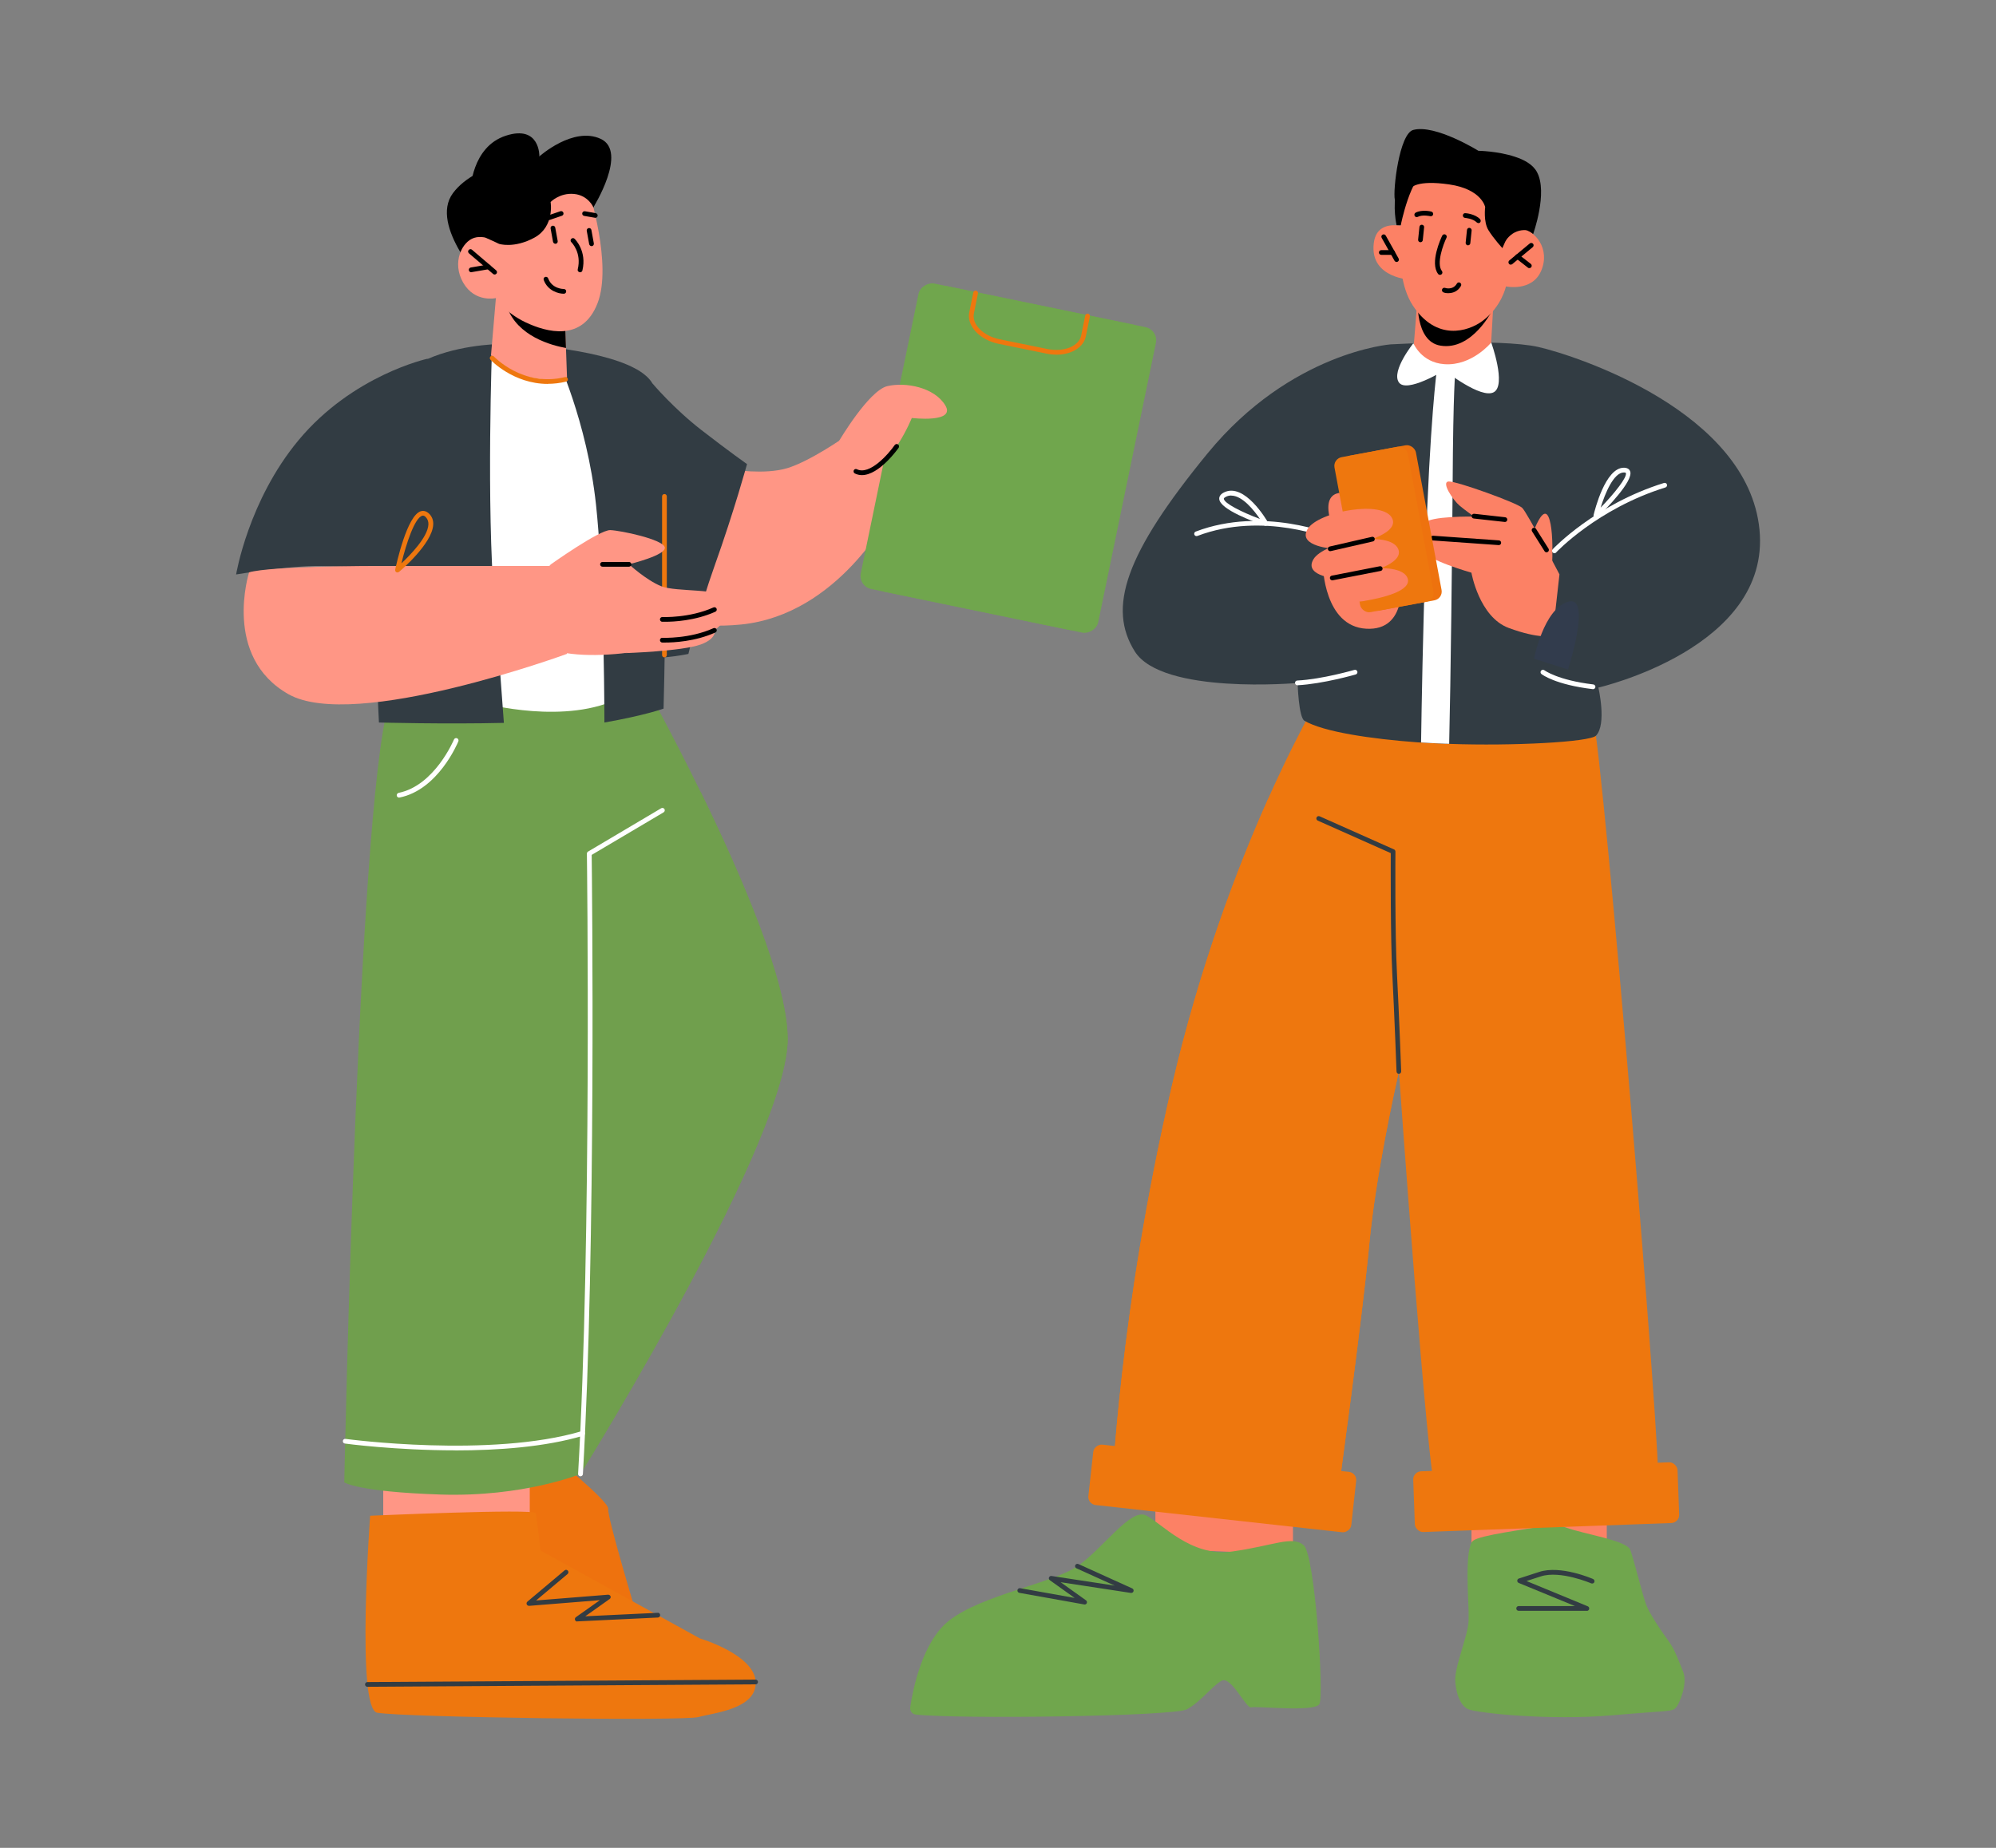 <?xml version="1.0" encoding="UTF-8"?>
<svg id="Layer_1" data-name="Layer 1" xmlns="http://www.w3.org/2000/svg" viewBox="0 0 270 250">
  <rect x="0" y="0" width="270" height="250" fill="#808080" stroke="none"/>
  <defs>
    <style>
      .cls-1 {
        fill: #70a64d;
      }

      .cls-2 {
        fill: #ee720e;
      }

      .cls-3 {
        fill: #fff;
      }

      .cls-4 {
        fill: #323c43;
      }

      .cls-5 {
        fill: #709f4d;
      }

      .cls-6 {
        fill: #323c4d;
      }

      .cls-7 {
        fill: #ff9685;
      }

      .cls-8 {
        fill: #fc8165;
      }

      .cls-9 {
        fill: #ee770e;
      }
    </style>
  </defs>
  <path class="cls-2" d="M73.75,196.13s8.68,6.94,8.52,8.01,4.02,14.91,4.02,14.91l-20.82-5.64v-17.28h8.28,0Z"/>
  <polygon class="cls-7" points="51.84 199.42 51.84 209.52 71.66 208.43 71.66 198.78 51.84 199.42"/>
  <path class="cls-5" d="M106.55,140.4c.17,13.27-26.42,56.42-27.97,58.9-.04.08-.07.12-.07.12,0,0-7.66,3.14-18.91,2.78-11.26-.37-13.03-1.65-13.03-1.65,0,0,1.94-97.25,6.43-106.36,4.5-9.1,33.93-2.12,33.93-2.12,0,0,3.68,6.55,7.84,15.07,5.42,11.09,11.68,25.54,11.77,33.26h0Z"/>
  <path class="cls-3" d="M79.8,149.25c-.1,0-.2-.05-.26-.13-.08-.11-.08-.27,0-.38.21-.28,5.28-7.01,8.62-7.32.64-.06,1.2.12,1.65.52.53.48.56,1,.48,1.34-.56,2.63-9.39,5.62-10.39,5.96-.03.01-.07.02-.1.02ZM88.41,142.05c-.06,0-.12,0-.18.01-2.39.22-6.01,4.38-7.49,6.21,3.07-1.11,8.57-3.42,8.93-5.13.04-.17.04-.42-.29-.73-.27-.24-.58-.37-.97-.37Z"/>
  <path class="cls-3" d="M53.98,107.91c-.15,0-.28-.11-.31-.26-.03-.17.08-.34.25-.38,4.88-.99,7.46-7.16,7.49-7.22.07-.16.25-.24.42-.17.16.07.24.26.17.42-.11.27-2.74,6.55-7.95,7.6-.02,0-.04,0-.06,0h0Z"/>
  <path class="cls-9" d="M50.05,205.07s22.25-.99,22.41-.35.65,5.05.65,5.05l21.55,11.89s7.4,2.18,7.56,5.89-5.79,4.19-7.72,4.75c-1.93.56-39.65.06-43.47-.58-2.89-.48-.96-26.66-.96-26.66h0Z"/>
  <path class="cls-4" d="M78.08,219.38c-.13,0-.26-.09-.3-.22-.04-.13,0-.28.12-.37l3.25-2.3-9.58.77c-.11,0-.27-.07-.32-.2-.05-.13-.02-.28.09-.37l5.03-4.23c.13-.12.33-.09.45.04.11.13.09.34-.04.45l-4.26,3.58,9.74-.78c.12,0,.28.07.33.21.05.13,0,.29-.12.37l-3.3,2.34,9.8-.47c.17-.03.33.13.33.31,0,.18-.13.33-.31.33l-10.89.52h-.02Z"/>
  <path class="cls-3" d="M82.68,51.97l-9.72-3.9-4.1-1.57-7.11,2.64,3.72,46.02s11.2,3.06,18.59-.85c7.39-3.9-1.38-42.35-1.38-42.35h0Z"/>
  <path class="cls-4" d="M54.12,50.94c3.47-3.22,9.13-4.11,12.45-4.35,0,0-.81,21.79.33,35.2.65,7.58,1.04,12.85,1.26,16.01-7.98.19-16.9-.05-16.9-.05,0,0-2.29-42.05,2.85-46.81h0Z"/>
  <path class="cls-4" d="M89.99,81.22c-.04,8.09-.23,14.65-.23,14.65,0,0-2.53.92-8,1.88-.02-5.97-.18-20.65-1.14-29.49-1.22-11.31-5.4-20.1-5.4-20.1l-8.64-1.55c1.01-.07,1.81-.09,2.28-.09.28,0,.44.01.44.01,0,0,11.27.46,16.59,3.31,0,0,.13.07.37.2.91.55,1.63,1.17,2.02,1.88,1.55,2.79,1.79,17.64,1.7,29.32h0Z"/>
  <path class="cls-4" d="M57.84,48.53s-10.11,2.19-17.46,11.03c-6.8,8.18-8.44,18.16-8.44,18.16,0,0,7.08-1.19,11.37-1.15,4.29.04,10.46.55,10.46.55l4.07-28.6h0Z"/>
  <path d="M80.27,28.04s4.7-7.53.99-9.25c-3.72-1.73-8.29,2.36-8.29,2.36,0,0-8.41.55-11.7,4.98-3.29,4.42,4.37,12.48,4.37,12.48l14.64-10.56h0Z"/>
  <path class="cls-7" d="M67.08,40.33l-.66,7.72s1.2,2.34,5.69,3.09c3.34.56,4.59-.1,4.59-.1l-.14-3.95-.14-3.85-8.01-2.48-1.34-.42h0Z"/>
  <path d="M68.42,40.75c0,.21.06.47.16.76,1.4,4,6.05,5.23,7.98,5.57l-.14-3.85s-8.01-2.48-8.01-2.48Z"/>
  <path class="cls-7" d="M79.64,25.79s3.23,10.03,1.18,15.26c-2.05,5.24-6.88,3.9-9.72,2.56-2.83-1.34-4.02-3.28-4.02-3.28,0,0-2.84.66-4.42-2.08-1.58-2.74-.16-5.56,1.48-6.07,1.64-.51,3.39.81,3.39.81l-1.18-2.94s7.58-13.57,13.29-4.26h0Z"/>
  <path d="M66.91,37.14c-.07,0-.15-.02-.21-.08l-3.27-2.79c-.13-.12-.15-.32-.03-.45s.32-.15.45-.03l3.27,2.79c.13.12.15.32.03.45-.06.07-.15.11-.24.11Z"/>
  <path d="M63.74,36.83c-.16,0-.29-.11-.32-.27-.03-.17.09-.34.26-.37l2.34-.4c.18-.03.34.09.37.26s-.09.34-.26.37l-2.34.4h-.06,0Z"/>
  <path d="M78.45,36.83s-.05,0-.07-.01c-.17-.04-.28-.22-.23-.38.55-2.27-.81-3.62-.87-3.68-.13-.12-.13-.33,0-.45.13-.13.33-.13.45,0,.07.07,1.68,1.66,1.05,4.29-.03.14-.17.24-.31.24h0Z"/>
  <path d="M80.02,33.3c-.15,0-.28-.11-.32-.26l-.33-1.81c-.03-.17.08-.34.26-.37s.34.08.37.26l.33,1.81c.03.17-.08.34-.26.37h-.06Z"/>
  <path d="M75.13,32.98c-.15,0-.28-.11-.32-.26l-.33-1.81c-.03-.17.08-.34.26-.37.17-.03.34.08.37.26l.33,1.81c.03.17-.08.34-.26.37h-.06Z"/>
  <path d="M80.27,28.04s-.71-1.63-2.63-1.8c-1.93-.18-3.16,1.09-3.16,1.09,0,0,.57,3.31-2.19,4.82-2.77,1.5-4.75.85-4.75.85l-1.84-.84-1.16-2.89,6-5.46,7.43-3.15,3.35,3.6-1.03,3.8h0Z"/>
  <path d="M76.26,39.74c-.71,0-2.16-.38-2.71-1.86-.06-.17.02-.35.19-.41.16-.06.35.02.41.19.52,1.42,2.03,1.44,2.12,1.44.18,0,.32.14.32.32s-.14.32-.32.32h-.02,0Z"/>
  <path class="cls-9" d="M74.1,51.94c-4.68,0-7.73-3.24-7.76-3.28-.12-.13-.11-.33.02-.45.13-.12.33-.11.45.02.04.04,3.94,4.18,9.61,2.79.17-.04.35.06.39.23.04.17-.06.35-.23.38-.87.21-1.69.3-2.48.3h0Z"/>
  <path d="M72.96,21.14s.11-4.29-4.54-2.78-4.78,7.37-4.78,7.37l9.31-4.59Z"/>
  <path class="cls-7" d="M33.69,77.45s-3.63,11.4,5.33,16.47c8.96,5.07,37.68-5.46,37.68-5.46l-1.58-11.89h-24.36s-14.23,0-17.08.87h0Z"/>
  <path d="M80.53,29.47c-.06,0-1.51-.26-1.51-.26-.17-.03-.29-.19-.26-.37.03-.17.2-.29.37-.26l1.45.26c.17.03.29.19.26.37-.03.16-.16.26-.32.26h0Z"/>
  <path d="M73.85,29.91c-.13,0-.26-.08-.3-.22-.06-.17.03-.35.2-.41l2.05-.7c.17-.06.35.03.41.2.06.17-.03.35-.2.41l-2.05.7s-.07.02-.11.02Z"/>
  <path class="cls-7" d="M131.2,60.16c-.24.79-3.07,6.66-9.41,8.95-6.34,2.28-7.97-5.59-7.97-5.59l8.19-7.87,9.19,4.51Z"/>
  <path class="cls-7" d="M98.89,63.51s4.51.76,7.6-.17c3.09-.94,7.67-4.15,7.67-4.15l6.27,10.24s-6.98,13.73-20.17,15.06c-12.56,1.26-19.69-5.47-19.69-5.47l18.33-15.5Z"/>
  <path class="cls-4" d="M88.28,51.9s2.83,3.36,6.61,6.29c3.77,2.92,6.16,4.6,6.16,4.6,0,0-1.73,6.33-4.4,13.8-2.1,5.89-3.53,11.88-3.53,11.88,0,0-11.73,2.58-12.56-3.32-.84-5.89,7.72-33.25,7.72-33.25h0Z"/>
  <rect class="cls-1" x="116.2" y="46.68" width="42.2" height="30.96" rx="1.81" ry="1.81" transform="translate(48.65 184.05) rotate(-78.33)"/>
  <rect class="cls-1" x="114.41" y="46.31" width="42.2" height="30.96" rx="1.81" ry="1.81" transform="translate(47.58 182) rotate(-78.33)"/>
  <path class="cls-7" d="M113.53,59.61s3.99-6.77,6.5-7.37c2.51-.58,6.37.17,7.84,2.6,1.48,2.43-4.53,1.71-4.53,1.71,0,0-2.63,6.57-6.14,7.31-3.51.74-3.68-4.26-3.68-4.26h0Z"/>
  <path d="M116.59,64.28c-.32,0-.64-.07-.95-.22-.16-.08-.22-.27-.15-.43.08-.16.27-.23.43-.14,1.73.84,4.28-2.08,5.11-3.28.1-.14.3-.18.45-.08.14.1.18.3.08.45-.12.17-2.62,3.7-4.97,3.7h.01Z"/>
  <path class="cls-9" d="M142.89,47.98c-.44,0-.89-.04-1.34-.14l-6.46-1.32c-2.57-.53-4.35-2.44-3.98-4.25l.55-2.7c.03-.17.21-.28.38-.25.17.03.28.21.25.38l-.55,2.7c-.3,1.48,1.26,3.05,3.48,3.5l6.46,1.32c1.1.22,2.18.14,3.06-.22.84-.36,1.38-.93,1.51-1.62l.55-2.69c.03-.17.21-.28.38-.25.17.03.28.21.25.38l-.55,2.69c-.18.9-.86,1.64-1.89,2.08-.63.27-1.35.4-2.1.4Z"/>
  <polygon class="cls-8" points="174.9 199.83 174.9 210.29 156.29 209.55 156.29 199.83 174.9 199.83"/>
  <polygon class="cls-8" points="217.35 198.73 217.35 211.88 199.05 210.95 199.05 198.73 217.35 198.73"/>
  <path class="cls-9" d="M224.33,201.61c-.33,1.32-29.09,1.33-30.1.36-1.02-.96-5-57.01-5-57.01,0,0-.03.13-.09.38-.5,2.24-3.06,13.88-3.9,22.81-.92,9.91-4.38,34.98-4.38,34.98l-30.46-1.13s.94-24.31,8.11-55.05c3.78-16.19,8.83-29.47,13.04-38.9,4.54-10.17,8.12-15.85,8.12-15.85,0,0,30.21-18.26,35.8,4.73,1.5,6.12,9.48,102.12,8.84,104.67h0Z"/>
  <path class="cls-1" d="M196.84,226.99c0,1.75.59,3.76,1.79,4.26,1.21.51,10.97,1.56,19.51.81,8.18-.71,8.07-.42,8.67-1.16.3-.38,1.53-3.03.87-4.73-.04-.08-.07-.18-.11-.27-.33-.86-.68-1.68-.94-2.27-.25-.56-.56-1.1-.92-1.61-.89-1.22-2.64-3.75-3.08-5.05-.59-1.74-1.49-5.5-2.09-7.26-.46-1.31-6.14-2.11-8.72-3.05-.9-.32-1.85-.4-2.79-.23-2.61.48-8.86,1.26-9.77,2.02-1.19,1-.6,8.27-.6,9.53v1.25c0,1.16-.8,3.46-1.32,5.37-.14.48-.25.92-.33,1.33s-.14.76-.14,1.05h0Z"/>
  <path class="cls-9" d="M214.61,111.64c-.06,0-.13-.02-.18-.06-5.46-3.8-4.6-8.29-4.56-8.48.04-.17.21-.28.38-.25s.28.21.25.38-.8,4.27,4.3,7.82c.14.1.18.3.08.45-.06.09-.16.14-.26.14h0Z"/>
  <path class="cls-4" d="M214.67,217.93h-9.24c-.18,0-.32-.14-.32-.32s.14-.32.32-.32h7.62l-7.61-3.13c-.12-.05-.21-.17-.2-.31,0-.13.09-.25.22-.29l2.78-.9c2.86-.92,7.09.89,7.26.97.16.07.23.26.17.42-.07.16-.26.23-.42.17-.04-.02-4.18-1.79-6.81-.95l-1.95.63,8.29,3.42c.14.06.22.21.19.36-.03.15-.16.26-.31.26h0Z"/>
  <path class="cls-1" d="M123.85,231.96c-.47-.06-.8-.51-.72-1.01.35-2.34,1.63-8.88,5.27-11.71,4.47-3.48,13.94-5.02,17.35-7.35,3.41-2.33,7.17-7.87,9.25-6.88,2.08,1,6.06,5.68,11.65,4.9,5.6-.78,8.16-2.19,9.7-.86s2.76,20.35,2.13,21.49c-.63,1.15-8.55.24-9.24.45-.68.19-2.71-4.3-3.99-3.6s-2.82,2.86-4.71,3.87c-1.76.95-31.01,1.35-36.69.7h0Z"/>
  <path class="cls-4" d="M146.72,217.08c-.06,0-8.83-1.58-8.83-1.58-.17-.03-.29-.2-.26-.37.03-.17.19-.29.37-.26l7.37,1.32-3.36-2.4c-.12-.09-.17-.24-.11-.38s.2-.22.35-.19l8.53,1.3-5.17-2.34c-.16-.07-.23-.26-.16-.42s.26-.23.42-.16l7.29,3.3c.14.07.22.23.17.38-.04.16-.19.25-.36.23l-9.5-1.45,3.43,2.45c.12.09.17.24.11.38-.05.12-.17.19-.3.19h0Z"/>
  <rect class="cls-9" x="191.26" y="198.45" width="35.78" height="8.22" rx="1.1" ry="1.1" transform="translate(-7.21 7.72) rotate(-2.08)"/>
  <path class="cls-4" d="M216.21,93.01s1.17,4.98-.32,6.52c-.85.86-11.17,1.42-19.86,1.11-.17,0-.36-.01-.53-.01-.3-.01-.59-.03-.87-.04-.78-.03-1.58-.08-2.4-.13-.17-.01-.35-.01-.52-.03-6.22-.46-12.71-1.41-15.26-2.92-.79-.47-.92-5.11-.92-5.11,0,0-18.3,1.63-22.02-4.26-3.71-5.9-1.37-13.13,9.87-26.84,11.25-13.69,24.73-14.71,24.73-14.71,0,0,14.84-.82,19.97.35,5.15,1.17,28.38,8.75,29.93,24.74,1.54,16-21.78,21.34-21.78,21.34h0Z"/>
  <path class="cls-3" d="M196.87,50.21s-.3,2.24-.37,15.34c-.07,9.37-.26,26.41-.47,35.08-.17,0-.36-.01-.53-.01-.3-.01-.59-.03-.87-.04-.78-.03-1.58-.08-2.4-.13.08-5.41.24-14.45.6-25.47.59-18.24,1.55-25.1,1.55-25.1.81-.23,2.49.32,2.49.32h0Z"/>
  <path class="cls-3" d="M180.21,73s-.08,0-.13-.03c-.09-.04-9.21-3.85-18.11-.46-.17.06-.35-.02-.41-.18s.02-.35.18-.41c9.15-3.48,18.5.43,18.59.47.16.07.24.26.17.42-.05.12-.17.19-.3.19h0Z"/>
  <path class="cls-8" d="M210.95,77.71s-4.35-8.32-5.04-9c-.69-.68-8.82-3.61-9.93-3.57s.59,2.54,1.45,3.26,1.98,1.49,1.98,1.49c0,0-6.12-.11-6.71.91s1.04,2.01,1.04,2.01c0,0-2.19.14-1.44,1.57.76,1.42,6.74,3.1,6.74,3.1,0,0,1.04,6,5.05,7.48,4.02,1.49,5.92,1.12,5.92,1.12l.94-8.37h0Z"/>
  <path class="cls-8" d="M206.58,74.4s1.9-6.59,2.88-4.48c.97,2.11.33,9.22.33,9.22l-2.82-.97-.38-3.77Z"/>
  <path d="M186.71,75.24s-6.31-.76-6.31-.76c-.18-.02-.31-.18-.29-.37.02-.18.18-.31.37-.29l6.27.75c.18.02.31.18.29.37-.02.17-.16.29-.33.29h0Z"/>
  <path d="M186.95,79.27s-6.31-.76-6.31-.76c-.18-.02-.31-.18-.29-.37.02-.18.19-.32.37-.29l6.27.75c.18.02.31.18.29.37-.02.17-.16.29-.33.29h0Z"/>
  <path d="M203.58,70.62s-4.23-.47-4.23-.47c-.18-.02-.3-.18-.28-.36.02-.17.18-.3.35-.28l4.19.47c.18.02.3.18.28.36-.02.16-.16.28-.32.28Z"/>
  <path d="M202.74,73.75l-8.92-.63c-.18-.01-.31-.17-.3-.34.01-.18.16-.31.34-.3l8.9.63c.18.01.31.17.3.34-.01.17-.15.3-.32.3h0Z"/>
  <path d="M209.2,74.72c-.11,0-.21-.05-.27-.15l-1.69-2.68c-.09-.15-.05-.35.1-.44s.35-.05.44.1l1.69,2.68c.09.15.05.35-.1.44-.06.03-.11.05-.17.05h0Z"/>
  <path class="cls-3" d="M210.27,74.85c-.08,0-.16-.03-.22-.09-.13-.12-.14-.32-.02-.45.06-.06,5.73-6.07,15.06-8.97.17-.05.35.04.4.21.05.17-.04.35-.21.4-9.16,2.84-14.73,8.73-14.79,8.8-.06.07-.15.1-.23.1h0Z"/>
  <path class="cls-3" d="M215.88,70.09c-.06,0-.11-.01-.16-.04-.12-.07-.18-.21-.16-.35.16-.66,1.59-6.42,4.09-6.42h.08c.51.03.71.28.78.48.49,1.3-3.26,5.1-4.42,6.23-.06.06-.14.09-.22.09ZM219.66,63.92c-1.37,0-2.54,2.81-3.14,4.76,1.92-1.99,3.62-4.14,3.41-4.69-.02-.04-.12-.07-.22-.07h-.06Z"/>
  <path class="cls-9" d="M189.14,145.35c-.5,2.24-3.06,13.88-3.9,22.81-.92,9.91-4.38,34.98-4.38,34.98l-30.46-1.13s.94-24.31,8.11-55.05c3.78-16.19,8.83-29.47,13.04-38.9l16.89,7.15s.5,16.11.69,30.13h0Z"/>
  <path class="cls-3" d="M171.21,71.13s-.07,0-.1-.02c-1.43-.48-6.09-2.18-6.18-3.6-.02-.25.08-.61.64-.89,2.79-1.38,5.8,3.8,5.93,4.02.07.12.06.26-.03.36-.06.07-.16.12-.25.12h0ZM166.55,67.04c-.24,0-.48.05-.72.17-.09.04-.29.16-.28.27.04.61,2.42,1.81,4.88,2.73-.78-1.15-2.37-3.16-3.88-3.16h0Z"/>
  <path class="cls-3" d="M175.5,92.71c-.17,0-.31-.13-.32-.31-.01-.18.13-.33.31-.33,3.36-.17,7.68-1.43,7.72-1.44.17-.05.35.05.4.22s-.05.35-.22.4c-.04.01-4.43,1.28-7.87,1.46h-.02,0Z"/>
  <path class="cls-3" d="M215.49,93.24c-5.1-.6-6.91-1.99-6.98-2.05-.14-.11-.16-.31-.05-.45.11-.14.31-.16.45-.06.02.01,1.78,1.34,6.62,1.92.17.02.3.18.28.36-.02.16-.16.28-.32.28h0Z"/>
  <path d="M204.36,24.53l-.24,7.49c.35-.24,2.07-1.43,3.26-.33,0,0,2.04-5.64.52-8.42-.53-1-1.71-1.66-3-2.07-2.29-.76-4.92-.8-4.92-.8,0,0-5.82-3.62-8.81-2.82-1.89.5-2.77,8.18-2.49,9.45l15.67-2.49h0Z"/>
  <path class="cls-8" d="M201.96,41.97l-.35,6.14s-2.4,2-5.25,2c-3.85,0-5.17-2.74-5.17-2.74l.6-7.53,10.17,2.13h0Z"/>
  <path d="M201.96,41.81s-2.76,5.68-7.12,4.95c-3.51-.58-3.05-6.44-3.05-6.44l10.17,1.49h0Z"/>
  <path class="cls-8" d="M190.03,26.39s-2.12,10.05,1.08,14.94c3.2,4.88,7.48,3.53,9.42,2.1,2.61-1.94,3.18-4.68,3.18-4.68,0,0,3.53.76,4.76-2.1,1.29-3.01-.87-5.5-2.64-5.67-1.77-.17-1.98.14-1.98.14l.57-3.23s-10.57-12.15-14.4-1.5h0Z"/>
  <path class="cls-8" d="M191.65,31.15s-5.33-2.38-5.82,1.77c-.57,4.81,5.19,4.95,5.19,4.95l.63-6.72Z"/>
  <path d="M188.92,35.44c-.11,0-.22-.06-.28-.16l-1.74-3.1c-.09-.16-.03-.35.12-.43.15-.09.35-.03.43.12l1.74,3.1c.09.16.03.35-.12.43-.05.03-.1.04-.16.04Z"/>
  <path d="M204.36,35.81c-.09,0-.18-.04-.24-.12-.11-.14-.09-.34.04-.45l2.77-2.3c.13-.11.33-.09.45.04.11.13.09.34-.04.45l-2.77,2.3c-.06.05-.13.07-.21.07Z"/>
  <path d="M206.87,36.28c-.07,0-.14-.02-.19-.07l-1.59-1.24c-.14-.11-.17-.31-.06-.45.11-.14.31-.17.45-.06l1.59,1.24c.14.11.17.31.06.45-.06.08-.16.12-.25.12h0Z"/>
  <path d="M188.38,34.48h-1.53c-.18,0-.32-.14-.32-.32s.14-.32.32-.32h1.53c.18,0,.32.14.32.32s-.14.32-.32.32Z"/>
  <path d="M198.58,33.2c-.21-.02-.33-.18-.32-.36l.18-1.73c.02-.18.18-.31.35-.28.17.02.3.18.28.35l-.18,1.73c-.02.17-.16.28-.32.28h0Z"/>
  <path d="M192.15,32.78c-.21-.02-.34-.18-.32-.36l.18-1.73c.02-.18.18-.31.35-.28.18.02.31.18.28.35l-.18,1.73c-.02.17-.16.28-.32.28h0Z"/>
  <path d="M194.79,37.19c-.09,0-.19-.04-.25-.12-1.16-1.5.37-4.82.55-5.19.08-.16.27-.23.43-.15.16.08.23.27.15.43-.44.91-1.4,3.51-.62,4.51.11.14.08.34-.06.45-.06.04-.13.07-.19.07h0Z"/>
  <path d="M191.64,29.37c-.12,0-.23-.06-.28-.17-.08-.16-.02-.35.13-.43.88-.46,2.09-.16,2.14-.14.17.04.27.22.23.39-.04.17-.22.27-.39.23-.01,0-1.03-.25-1.69.09-.05.02-.1.04-.15.04h0Z"/>
  <path d="M199.99,30.18c-.08,0-.17-.03-.23-.09-.52-.53-1.56-.61-1.58-.61-.18-.01-.31-.17-.3-.34.01-.17.14-.32.34-.3.05,0,1.3.09,1.99.81.12.13.12.33,0,.45-.06.06-.14.09-.22.09h-.01Z"/>
  <path d="M191.97,20.38s-2.47,2.26-3.05,5.01c-.58,2.75,0,5.08,0,5.08h.56s1.33-6.68,3.48-7.29-.99-2.8-.99-2.8Z"/>
  <path d="M190.89,25.42s.73-1.11,5.14-.47c4.41.64,4.87,3.06,4.87,3.06,0,0-.26,1.99.44,3.13s1.89,2.43,1.89,2.43l.28-.64c.14-.35.35-.66.61-.91.63-.64,1.49-.96,2.38-.88,0,0,1.8-2.87,1.34-6.31-.19-1.32-1.29-1.98-2.89-3.06-2.29-.76-4.95-.67-4.95-.67l-9.47-1.98c-.56,2.57.36,6.3.36,6.3h.01Z"/>
  <path d="M195.93,39.67c-.26,0-.5-.04-.66-.11-.17-.06-.26-.24-.2-.41.06-.17.24-.26.41-.2.04.02,1.06.34,1.59-.58.09-.16.28-.21.43-.12.16.09.21.28.12.44-.43.76-1.12.97-1.69.97h0Z"/>
  <path class="cls-3" d="M191.19,46.44s1.06,2.61,4.19,2.83c3.73.27,6.34-2.93,6.34-2.93,0,0,2.08,5.76.35,6.72-1.73.97-6.68-2.96-6.68-2.96,0,0-5.17,3.18-6.18,1.61-1.02-1.56,1.99-5.29,1.99-5.29h0Z"/>
  <path class="cls-8" d="M182.31,66.76s-4.36-1.23-1.84,5.17c1.78,4.54,3.51-2.48,3.51-2.48l-1.66-2.69Z"/>
  <path class="cls-8" d="M189.49,78.33s1.01,7.06-4.69,6.73c-5.69-.33-5.85-8.47-5.85-8.47l10.53,1.74h0Z"/>
  <rect class="cls-2" x="183.26" y="60.77" width="10.09" height="21.33" rx="1.2" ry="1.2" transform="translate(-9.9 35.72) rotate(-10.56)"/>
  <rect class="cls-9" x="182.17" y="60.97" width="10.09" height="21.33" rx="1.2" ry="1.2" transform="translate(-9.96 35.52) rotate(-10.56)"/>
  <path class="cls-8" d="M180.5,74.25s-5.03-.27-3.63-2.66c1.4-2.39,10.36-4.04,11.48-1.4s-7.85,4.06-7.85,4.06h0Z"/>
  <path class="cls-8" d="M181.29,78.34s-5.03-.27-3.63-2.66c1.4-2.39,10.36-4.04,11.48-1.4,1.12,2.64-7.85,4.06-7.85,4.06h0Z"/>
  <path class="cls-8" d="M184.56,81.31c-1.12.18-2.27.12-3.32-.3-.94-.37-1.72-.99-1.05-2.02,1.33-2.05,9.32-3.15,10.21-.78.66,1.77-3.61,2.72-5.83,3.09h0Z"/>
  <path d="M179.94,74.57c-.14,0-.28-.1-.31-.25-.04-.17.07-.35.24-.38l5.71-1.31c.18-.04.35.07.38.24s-.07.35-.24.38l-5.71,1.31s-.05,0-.07,0h0Z"/>
  <path d="M180.21,78.51c-.15,0-.28-.11-.31-.26-.03-.17.08-.34.25-.37l6.5-1.27c.17-.03.34.08.37.26.03.17-.08.34-.25.37l-6.5,1.27s-.04,0-.06,0h0Z"/>
  <path class="cls-6" d="M207.51,89.12s1.28-6.7,4.59-7.71c3.31-1.01,0,9.17,0,9.17l-4.59-1.46Z"/>
  <path class="cls-9" d="M89.88,88.94c-.18,0-.32-.14-.32-.32v-21.46c0-.18.14-.32.32-.32s.32.14.32.32v21.46c0,.18-.14.32-.32.32Z"/>
  <path class="cls-5" d="M106.55,140.4c.17,13.27-26.42,56.42-27.97,58.9l1.13-83.82,15.07-8.34c5.42,11.09,11.68,25.54,11.77,33.26h0Z"/>
  <path class="cls-9" d="M53.77,77.45c-.06,0-.11-.02-.16-.04-.12-.07-.18-.21-.15-.34.16-.75,1.6-7.37,3.48-7.91.28-.08.71-.07,1.15.38.37.39.55.89.51,1.46-.14,2.57-4.43,6.21-4.61,6.36-.06.05-.13.07-.21.07h0ZM57.21,69.76s-.08.01-.1.02c-1.01.28-2.16,3.77-2.81,6.44,1.22-1.15,3.55-3.55,3.65-5.24.02-.4-.09-.72-.33-.99-.18-.19-.31-.23-.41-.23h0Z"/>
  <path class="cls-7" d="M74.52,76.35s6.59-4.69,8.04-4.63,7.05,1.24,7.36,2.31-4.84,2.31-4.84,2.31c0,0,2.32,2.14,4.36,2.97,2.05.83,8.24.22,8.87,1.74.62,1.51-1.66,1.41-1.66,1.41,0,0,2.69,1.35-.42,3.01-3.11,1.66-16.91,4.98-23.07,1.86-6.16-3.11,1.36-10.99,1.36-10.99h0Z"/>
  <path d="M90.01,84.12c-.25,0-.4,0-.43,0-.18,0-.31-.16-.31-.33.01-.18.16-.32.33-.31.04,0,3.67.16,6.91-1.3.16-.07.35,0,.42.16.07.16,0,.35-.16.42-2.76,1.24-5.69,1.36-6.77,1.36h0Z"/>
  <path d="M85.08,76.67h-3.58c-.18,0-.32-.14-.32-.32s.14-.32.32-.32h3.58c.18,0,.32.14.32.32s-.14.32-.32.32Z"/>
  <path class="cls-7" d="M84.58,88.36s7.66-.24,10.22-1.17,2.14-2.54.92-2.55c-1.21-.01-11.14,3.72-11.14,3.72h0Z"/>
  <path d="M90.01,86.93c-.25,0-.4,0-.43,0-.18,0-.31-.16-.31-.33.01-.18.16-.33.33-.31.04,0,3.67.16,6.91-1.3.16-.07.35,0,.42.16.07.16,0,.35-.16.42-2.76,1.24-5.69,1.36-6.77,1.36h0Z"/>
  <path class="cls-3" d="M78.52,199.74c-.19-.01-.33-.16-.32-.34,1.85-31.79,1.2-83.39,1.19-83.91,0-.12.06-.22.16-.28l9.89-5.86c.14-.09.35-.04.44.11.09.15.04.35-.11.44l-9.73,5.76c.04,3.44.6,52.92-1.19,83.77-.01.17-.15.3-.32.3h0Z"/>
  <path class="cls-3" d="M61.59,196.22c-8.08,0-14.83-.9-14.94-.92-.17-.02-.3-.18-.27-.36.02-.17.18-.3.36-.27.19.03,19.61,2.62,31.97-1.05.17-.05.35.04.4.22.05.17-.04.35-.22.4-5.18,1.54-11.58,1.99-17.3,1.99h0Z"/>
  <path class="cls-4" d="M49.7,228.21c-.18,0-.32-.14-.32-.32,0-.18.14-.32.32-.32l52.51-.33c.18,0,.32.14.32.32s-.14.32-.32.32l-52.51.33h0Z"/>
  <path class="cls-4" d="M189.23,145.28c-.17,0-.31-.13-.32-.31,0-.08-.29-7.73-.57-13.19-.26-5.05-.21-14.81-.21-16.36l-9.88-4.4c-.16-.07-.23-.26-.16-.42s.26-.23.42-.16l10.06,4.48c.12.05.19.17.19.3,0,.11-.08,11.08.21,16.53.28,5.46.57,13.13.57,13.2,0,.18-.13.32-.31.33h-.01Z"/>
  <rect class="cls-9" x="161.23" y="183.48" width="8.22" height="35.78" rx="1.1" ry="1.1" transform="translate(-52.96 343.62) rotate(-83.7)"/>
</svg>